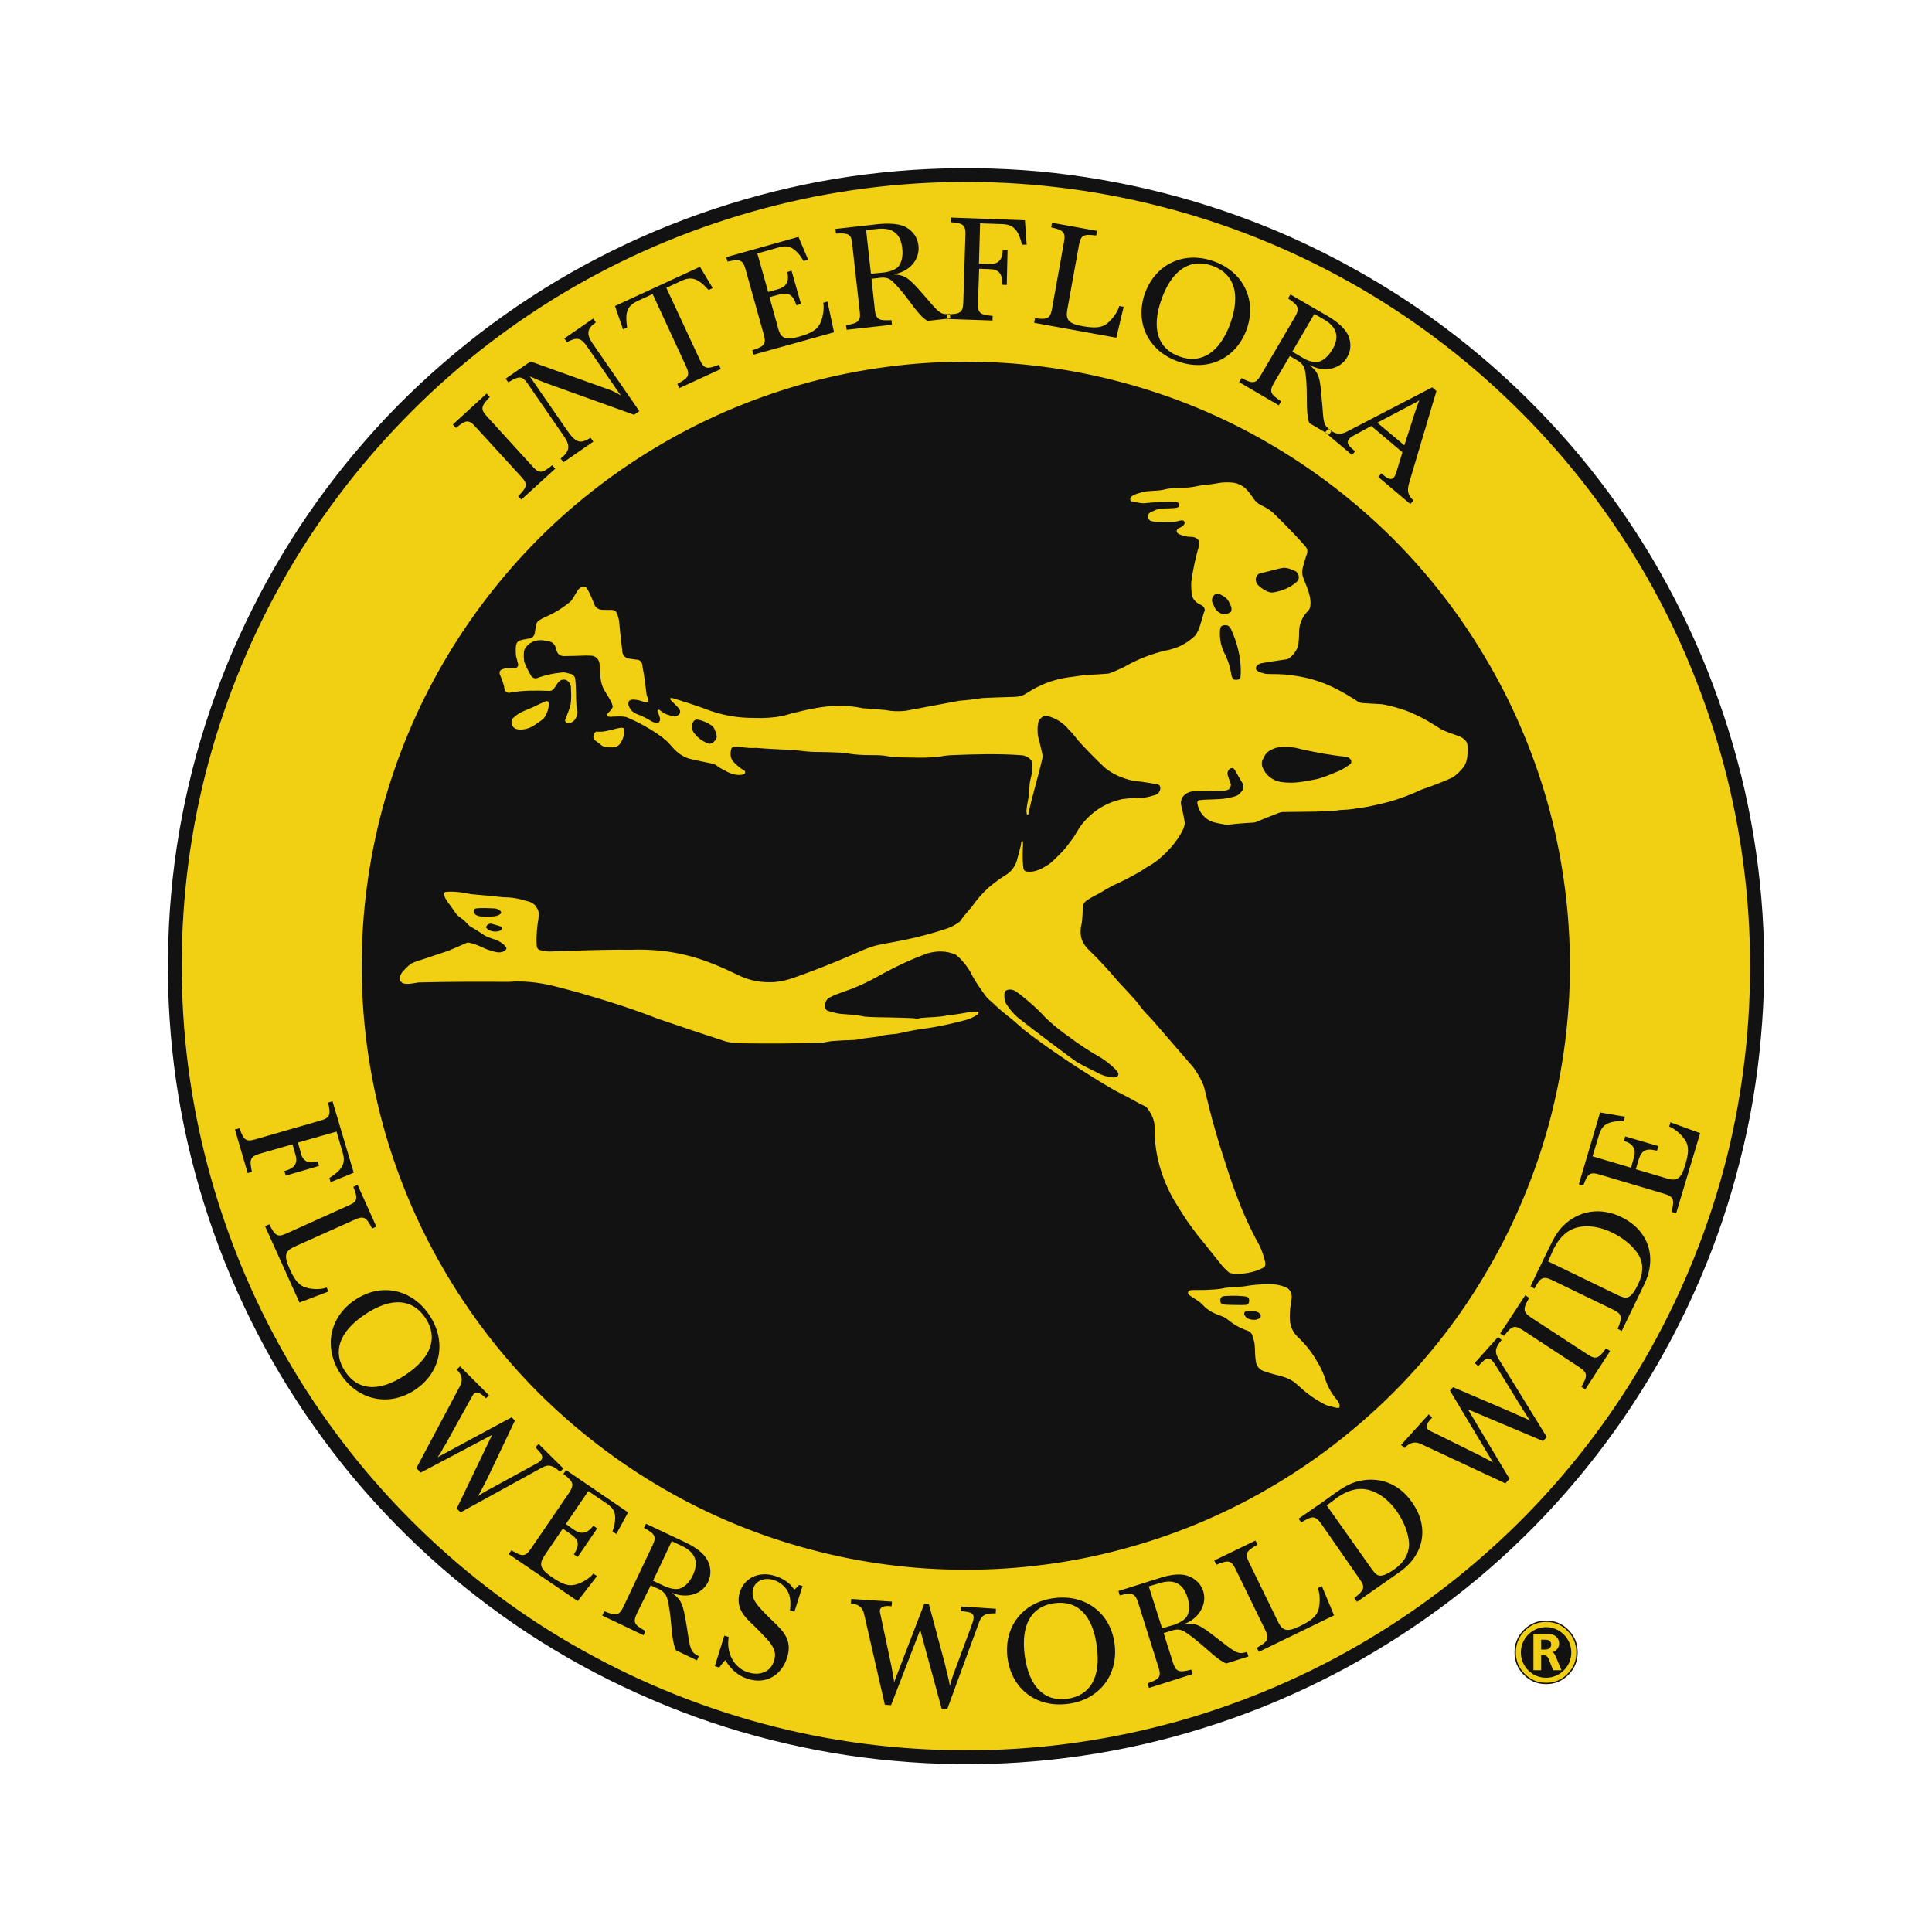 <?xml version="1.0" encoding="utf-8"?>
<!-- Generator: Adobe Illustrator 23.0.1, SVG Export Plug-In . SVG Version: 6.00 Build 0)  -->
<svg version="1.1" id="Layer_1" xmlns="http://www.w3.org/2000/svg" xmlns:xlink="http://www.w3.org/1999/xlink" x="0px" y="0px"
	 viewBox="0 0 1000 1000" style="enable-background:new 0 0 1000 1000;" xml:space="preserve">
<style type="text/css">
	.st0{fill-rule:evenodd;clip-rule:evenodd;fill:#121213;}
	.st1{fill-rule:evenodd;clip-rule:evenodd;fill:#F1CF13;}
</style>
<g>
	<g>
		<path class="st0" d="M800.3,838.8c4.5,0,8.4,1.6,11.5,4.8c3.2,3.2,4.8,7.1,4.8,11.7c0,4.5-1.6,8.4-4.8,11.6
			c-3.2,3.2-7,4.8-11.5,4.8c-4.6,0-8.4-1.6-11.6-4.8c-3.2-3.2-4.8-7.1-4.8-11.6c0-4.6,1.6-8.4,4.8-11.7
			C791.9,840.4,795.7,838.8,800.3,838.8L800.3,838.8z"/>
		<path class="st0" d="M900.5,601.2c-5.3,21-12.2,41.5-20.8,61.4c-8.6,20-18.7,39.2-30.2,57.5c-11.5,18.3-24.5,35.7-38.7,52
			c-14.2,16.3-29.7,31.4-46.3,45.3c-16.6,13.8-34.3,26.3-52.9,37.4c-18.5,11.1-38.1,20.7-58.2,28.8c-20.1,8-40.8,14.5-61.9,19.3
			c-42.1,9.6-85.8,12.5-128.9,8.5c-21.6-1.9-42.9-5.6-63.9-10.9c-21-5.3-41.5-12.2-61.4-20.8c-19.9-8.5-39.2-18.6-57.5-30.1
			c-18.3-11.5-35.7-24.6-51.9-38.7c-16.3-14.3-31.4-29.8-45.3-46.4c-13.8-16.6-26.3-34.3-37.4-52.8c-11.1-18.6-20.7-38.2-28.8-58.3
			c-8-20.1-14.5-40.8-19.3-61.9c-9.6-42.1-12.4-85.8-8.5-128.9c1.9-21.6,5.6-42.9,10.9-63.9c5.3-21,12.3-41.5,20.8-61.4
			c8.6-19.9,18.7-39.2,30.2-57.5c11.5-18.3,24.5-35.7,38.7-51.9c14.2-16.3,29.8-31.4,46.4-45.2c16.6-13.9,34.3-26.4,52.9-37.5
			c18.5-11,38.1-20.7,58.2-28.7c20.1-8,40.9-14.5,62-19.3c42.1-9.6,85.8-12.3,128.9-8.5c21.5,2,42.9,5.7,63.9,11
			c21,5.3,41.6,12.3,61.5,20.8c19.9,8.6,39.1,18.7,57.4,30.2c18.3,11.5,35.7,24.5,51.9,38.7c16.3,14.3,31.4,29.8,45.3,46.4
			c13.8,16.6,26.3,34.3,37.4,52.9c11,18.6,20.7,38.1,28.7,58.2c8,20.1,14.5,40.9,19.3,61.9c9.5,42.1,12.4,85.7,8.4,128.7
			C909.5,558.9,905.9,580.3,900.5,601.2L900.5,601.2z"/>
		<path class="st1" d="M636.7,675.4c-1.4-0.1-3,0-4.1-0.4c-0.9-0.4-1-1.4-1-1.9c-0.1-0.9,0.6-2,1.3-2.1c1.4-0.3,2.8-0.2,4.2-0.3
			c1,0,1.8,0,3,0c0.4,0,1,0,1.6,0.1c0.6,0,1.1,0.1,1.6,0.1c1,0.2,2.1,0,3,0.9c0.4,1,0.4,2-0.1,2.9c-0.3,0.5-0.9,0.6-1.2,0.7
			C642.2,675.6,639.5,675.4,636.7,675.4L636.7,675.4z M651.9,682.4c-1.1,0.6-2.4,0.9-3.5,0.7c-1.3-0.1-2.6-0.4-3.7-1.6
			c-0.3-0.4-0.5-0.7-0.7-1.1c-0.1-0.6,0.1-1.5,0.9-1.7c0.8-0.1,1.6-0.1,2.5-0.1c1.4,0.1,2.6,0,3.9,0.7
			C653,680.4,652.8,681.6,651.9,682.4L651.9,682.4z M268.5,377.6c3.2,0.2,6.3-0.8,9.2-3c1.4-1.1,3.2-1.9,4.2-3.4
			c1.4-2.2,2.1-4.6,2.2-6.8c0-0.3-0.1-0.6-0.1-0.8c-0.2-0.7-1-0.8-1.4-0.7c-2.2,0.9-4.5,2.1-6.7,3.1c-3.4,1.6-6.6,2.3-9.7,5.1l0,0
			l-0.8,0.7c-1,1.9-0.8,3.7,0.9,5.1C267,377.4,267.8,377.4,268.5,377.6L268.5,377.6z M307.8,383c0.1,0.1,0.4,0.4,0.6,0.5
			c1.1,0.9,2.1,1.6,3.1,2.4c0.9,0.6,2.1,0.9,2.9,0.9c2.1,0,4.2,0.4,6.1-1.3c2.1-2.6,2.6-5.2,2.6-7.6c0-0.4-0.2-1-0.6-1.1
			c-0.5-0.1-0.9-0.2-1.4-0.1c-0.5,0.1-0.6,0.1-1.6,0.3c-0.6,0.1-1.4,0.4-2.3,0.6c-1.8,0.4-3.6,0.9-5.4,1.1c-1,0.1-2.1,0-3.1,0
			c-0.1-0.1-0.6,0.2-0.9,0.6c-0.9,1.2-0.8,2.4-0.4,3.4C307.6,382.8,307.5,382.7,307.8,383L307.8,383z M692.3,725
			c-1-1.3-2.1-2.6-3.1-4.2c-1.6-2.6-2.9-5.4-3.6-8.2c-1.1-2.7-2.2-5.2-3.7-7.6c-1.4-2.4-2.9-4.8-4.7-7c-1.7-2.2-3.7-4.3-5.7-6.2
			c-0.9-0.9-1.6-1.8-2.2-2.9c-0.6-1-1-2.1-1.3-3.4c-0.3-1.1-0.4-2.4-0.4-3.6c0-2.1,0.1-4.2,0.4-6.3c0.2-2.1,1.1-4.4,0.2-6.4
			c-0.2-0.7-0.7-1.6-1.7-2.4c-2-1.1-3.9-1.5-5.8-1.9c-5.5-0.4-11.1-0.1-16.6,0.9c-3.3,0.4-6.6,0.4-9.9,0.8
			c-3.7,0.9-7.4,0.9-11.1,1.1c-1.4,0-2.9,0-3.7,0c-0.9,0-1.1,0-1.4,0c-0.9,0.1-1.7-0.1-2.6,0.4c-0.9,1-0.5,1.7,0.4,2.4
			c1,0.8,1.6,1.1,2.7,1.8c0.8,0.5,1.6,1,2.1,1.4c1,0.6,1.9,1.8,2.9,2.7c1.7,1.6,3.4,2.6,5.2,3.4c2.2,1.1,4.5,1.4,6.5,3
			c3.6,3,7.1,4.8,10.6,6c0.4,0.1,0.7,0.4,1.1,0.6c1,0.6,1.4,1.8,1.6,2.9c0.4,1.2,0.8,2.3,0.9,3.6c0.3,2.9,0.1,5.7,0.6,8.6
			c0.1,1.4,0.8,2.8,1.9,3.9c0.6,0.5,1.2,0.9,1.9,1.2c2.1,0.7,4.2,1.4,6.2,1.9c3.4,0.8,6.7,1.6,9.9,3.9c1,0.8,1.9,1.6,2.8,2.4
			c4.2,3.9,8.5,6.8,12.7,9c1.7,0.9,3.4,1.1,5.2,1.6c0.9,0.2,1.9,0.6,2.6,0.2c0.3-0.6,0.2-1.3,0-1.9
			C693.1,726.3,692.6,725.5,692.3,725L692.3,725z M755.3,381.1c-3.1-1.1-6.2-2.1-9.3-3.6c-4.4-2.8-8.8-5.6-13.6-7.7
			c-2.7-1.3-5.5-2.4-8.4-3.2c-2.9-0.9-5.8-1.6-8.7-2.1l0,0l-10.2-0.6c-0.8-0.1-1.4-0.3-2.3-0.8c-7.5-4.9-14.8-8.9-22.7-11.2
			c-3.6-1.1-7.2-1.8-10.9-2.3c-3.6-0.6-7.4-0.7-11.1-0.7l0,0l-2.9-0.1c-1.6-0.4-3.2-0.7-4.7-1.8c-0.9-1-0.4-1.9,0.3-2.6
			c0.6-0.6,1.1-0.7,1.6-1c4.4-0.9,8.8-1.4,13.2-2.1c0.8-0.1,1.1-0.2,1.9-0.8c2.9-2.3,3.9-4.7,4.5-6.6c0.1-0.4,0.1-0.4,0.1-1.2
			c0.1-0.5,0.1-1.3,0.2-2.1c0-0.8,0.1-1.6,0.1-2.4c-0.1-3,0.5-6.1,2.2-8.9c0.6-1,1.3-1.9,2.1-2.8c0.9-0.7,1.2-1.5,1.4-2.2
			c1-5.2-1.6-10-3.5-15.2c-1.4-3.3,0.1-6.3,0.9-9.5c0.5-1.9,1.8-3.9,0.9-5.7c-0.2-0.4-0.4-0.7-1.4-1.9c-1.1-1.2-2.9-3.2-4.8-5.2
			c-3.7-3.9-7.4-7.7-11.5-11.6c-2.1-1.9-4.4-2.9-6.5-4c-1.2-0.6-2.5-1.9-3.2-2.9c-1.6-2.2-3.2-4.9-5.8-6.6c-0.9-0.6-2-1.1-3.1-1.5
			c-2.7-0.7-5.4-0.6-7.9-0.4c-3.4,0.6-6.9,1.1-10.3,1.4c-1.9,0.3-3.8,0.8-5.7,1c-4.4,0.6-8.9,0-13.3,1.1c-2.8,0.8-5.5,0.6-8.2,0.9
			c-2.4,0.1-5.2,1-6.9,1.6c-0.6,0.3-1.4,0.6-1.9,1c-0.7,0.5-0.9,1.1-0.9,1.6c0,0.4,0.1,0.9,0.8,1.1c2,0.4,4,0.9,6.1,1
			c5.6-0.6,11.2-0.9,16.8-0.6c0.5,0.1,1,0.1,1.4,0.6c0.6,0.9,0.2,1.9-0.7,2.2c-2.9,0.6-5.8,0.3-8.7,0.6c-1.8,0.1-3.4,1.1-5.3,1.9
			c-0.3,0.1-0.5,0.4-0.7,0.6c-0.9,1.4-0.7,2.7,0.7,3.7c2.5,0.9,5.1,0.6,7.6,0.6c1.6,0,3.6-0.1,4.6-0.1c0.4,0,0.6,0,0.7,0
			c1.4-0.1,2.7-0.9,4-0.6c1.1,0.4,1,1.6,0.5,2.2c-1,1.2-2,1.4-2.9,1.9c-1.1,0.8-1.1,1.9-0.2,2.6c1.4,0.9,2.7,1.1,4.2,1.5
			c2.1,0.6,4.6-0.4,6.4,2c0.4,0.7,0.6,1.5,0.5,2.1c-1.9,6.5-3.4,13.2-4.2,19.7c-0.1,1.9,0,3.9,0.2,5.8c0.2,1.7,0.9,3.3,2.7,4.7
			c1.3,1,2.6,1.1,3.6,2.4c0.4,0.6,0.6,1.4,0.4,1.9c-0.6,1.3-0.8,2.5-1.2,3.7c-0.9,2.9-1.5,5.9-3.5,8.9c-1.6,1.6-3.4,3-5.4,4.2
			c-1.5,0.9-3.1,1.7-4.8,2.3c-1.7,0.6-3.4,1.1-5.2,1.4c-7.3,1.7-14.6,4.5-21.7,8.6c-2.6,1.2-5.1,2.4-7.7,3.3
			c-4.2,0.4-8.3,0.6-12.5,0.8l0,0l-6.3,0.9c-5.4,0.6-11,1.9-16.1,4.3c-2.6,1.1-5,2.5-7.4,4c-2.3,1.6-4.6,2.1-6.7,2.1
			c-5.5,0.1-11,0.4-16.4,0.6c-3.9,0.6-8,1.1-12,1.4c-9.2,1.7-18.5,3.5-27.8,5.2c-3.6,0.4-7.1,0.3-10.6-0.4
			c-3.9-0.4-7.7-0.6-11.5-0.9c-6.4-1.4-12.7-1.5-19-0.9c-7.5,0.9-15.1,2.7-22.7,4.9c-4.8,0.9-9.6,1.2-14.3,1
			c-8.7,0.1-17.4-1.4-25.7-4.7c-5.2-1.9-10.5-3.6-15.7-5.2c-0.7-0.2-1.4-0.5-2.1-0.4c-0.7,0.3-0.3,0.8,0,1.1l0,0l3.4,3.4
			c0.4,0.4,0.8,0.9,0.9,1.1c0.9,1.3,0.7,2.5-0.7,3.4c-0.7,0.5-1.5,0.6-2.2,0.5c-2-0.6-4.1-0.9-6-2.4c-0.6-0.3-1.1-1.1-1.7-1.1
			c-1.1,0.6-0.4,1.2-0.2,1.7c0.5,1.6,1.7,3.4,0.3,4.9c-1,0.4-1.9,0.1-2.9-0.1c-2.5-1.4-5.2-3.1-7.7-3.9c-1.4-0.5-2.7-1.1-3.9-2.6
			c-1-1.4-1.6-2.8-1.1-4c0.2-0.8,0.9-0.9,1.3-1.1c0.4-0.1,0.6-0.1,1.4-0.1c0.4,0.1,1.1,0.1,1.7,0.2c1.4,0.2,2.9,0.8,4.4,1.3
			c0.5,0.1,1.2-0.2,1.3-0.4c0.2-0.7-0.1-1.4-0.2-1.9c-0.2-0.6-0.5-1.1-0.6-1.6c-0.6-4.9-1.2-9.7-2.1-14.5c-0.1-0.8-0.1-1.6-0.6-2.4
			c-0.6-0.8-1.1-1.1-1.7-1.3c-1.8-0.1-3.6-0.5-5.4-0.7c-0.9-0.3-1.7-0.9-2.3-1.9c-0.6-1-0.5-2.1-0.6-3c-0.6-4.9-1.2-9.9-1.6-14.8
			c-0.4-1.6-0.7-3.2-1.7-4.7c-1.5-1.1-2.9-0.6-4.3-0.7c-2.1-0.2-4.4,0.5-6.2-1.8l0,0l-0.6-1c-0.9-2.6-2.1-5.4-3.6-8
			c-0.2-0.3-0.4-0.6-0.7-0.9c-1.5-0.6-2.9-0.2-4.1,1.3l0,0l-2.9,4.7c-0.3,0.5-0.6,1-1.1,1.4c-4.4,3.7-9,6.3-13.5,8.2
			c-0.6,0.3-1.3,0.6-1.9,1.1c-1,0.3-2,1.4-2.1,2.1c-0.3,1.4-0.5,2.6-0.8,4c-0.1,1.1-0.2,2.1-1.4,3.1c-0.8,0.6-1.6,0.6-2.3,0.7
			c-1.6,0.4-3.3,0.4-4.8,1.2c-1,0.8-1.1,1.6-1.3,2.2c-0.3,1.9-0.1,3.2-0.1,4.8c0.1,0.3,0.1,0.4,0.1,0.7c0.2,1,0.4,1.4,0.6,2.4
			c0.2,0.7,0.4,1.7,0.5,1.9c0.1,0.6-0.1,1.1-0.6,1.6c-0.9,0.6-1.8,0.4-2.7,0.5c-2,0.1-4.1-0.3-5.9,1.1c-0.6,0.6-0.4,1.6-0.3,2.1
			c0.9,2,1.7,4.2,2.2,6.2c0.2,1,0.1,2.1,1.3,2.9c0.6,0.4,1,0.5,1.9,0.3c6.8-1.3,13.6-1.1,20.5-0.9c0.4,0,0.9-0.1,1.4-0.5
			c0.9-0.7,1.2-1.4,1.6-2c0.5-0.8,1.3-1.9,1.6-2.2c1.7-1.6,3.3-1.4,4.7-0.4c1.2,1.1,1.4,2,1.6,3c0.1,2.9,0.3,5.9-0.1,8.8
			c-0.6,2.9-1.9,5.6-2.9,8.4c-0.1,0.6,0.4,1.4,0.8,1.4c1.4,0.4,2.8-0.1,3.9-1.2c1.1-1.2,1.4-2.6,1.6-3.4c0.3-1.3-0.3-2.4-0.4-3.7
			c-0.4-4.9-0.1-9.7-0.7-14.6c-0.1-0.4-0.2-0.7-0.4-1c-0.7-1.1-1.5-1.3-2.1-1.4c-1.2-0.3-2.4-0.8-3.7-0.8c-4.7,0.4-9.3,1.4-13.9,3.1
			c-0.9,0.1-1.9-0.2-2.6-1.1c-1.4-2.4-2.7-4.9-3.6-7.3c-0.1-0.4-0.1-0.5-0.2-1.3c0-0.3,0-0.7-0.1-1.2c0-0.9,0-1.9,0.1-2.9
			c0.1-1.4,1.4-3.1,2.9-4.2c0.9-0.5,1.7-1,2.6-1.3c1.9-0.6,4-0.6,5.8-0.1c1.4,0.3,3,0.2,4.3,1.8c1.4,1.9,0.8,3.7,2.5,5.2
			c0.7,0.6,1.5,0.8,2.1,0.9c4-0.1,8-0.1,12-0.3l0,0l3,0.1c0.9,0.1,1.9,0.6,2.6,1.3c0.9,0.9,1.1,1.8,1.3,2.6c0.1,1.7,0.3,3.5,0.4,5.3
			c0,2.7,0.5,5.4,1.7,7.9c1.4,2.8,4,5.9,4.7,8.9c0.2,1.1-1.1,2.3-2.1,3.4c-0.4,0.4-1,1-0.9,1.5c0,0.6,0.6,0.5,0.9,0.6
			c0.4,0.1,0.6,0.1,1.4,0.1c0.4-0.1,1-0.1,1.6-0.1c2-0.1,4-0.2,6,0.2c6.4,2.6,12.7,6.1,18.9,10.6c0.6,0.6,1.2,1.1,1.9,1.6
			c2.2,2,3.7,4.3,5.7,5.9c0.9,0.7,1.7,1.4,2.7,1.9c0.9,0.6,1.9,1,2.9,1.4c4.2,1.1,8.2,1.8,12.3,2.7c0.6,0.1,1.1,0.3,1.6,0.5
			c0.3,0.1,0.1,0,1,0.6c0.4,0.4,1.2,0.9,2.1,1.4c0.9,0.5,1.7,1,2.6,1.4c3.1,1.7,6.2,2.5,9.2,1.7c0.9-0.4,0.9-1.1,0.7-1.6
			c-0.1-0.2-0.6-0.5-0.7-0.6c-2.1-1.1-4.3-3.2-5.8-4.9c-0.9-1.5-1-2.8-0.9-4.3c0.1-0.9,0.1-1.9,0.9-2.6c1.6-0.6,3.3-0.2,4.9-0.1
			c2.4,0.4,4.9,0.6,7.3,0.4c6.4,0.5,13,0.9,19.4,1c3.7,0.6,7.4,1,11,1.1c4.9,0,9.8,0.2,14.7,0.4c0.3,0,0.6,0,0.8,0.1
			c3.4,0.7,6.8,1,10.2,1.1c2.7,0.1,5.2,0,7.5,0.1c2.1,0.1,4.2,0.4,6.3,0.8c3.4,0.3,6.7,0.4,10.2,0.4c5.2,0.1,10.5,0.2,15.8-0.6
			c1.5-0.4,3-0.4,4.6-0.6c12.2-0.5,24.6-0.9,36.8,0c1,0.1,1.9,0.2,2.9,0.8c0.9,0.4,2.1,1.4,2.4,2.1c0.5,1.6,0.4,3,0.4,4.5
			c-0.1,2.7-1.2,5.3-1.4,8c-0.1,2.9-0.4,5.7-0.9,8.5c-0.4,1.6-0.6,3.5-0.7,4.7c0,0.6,0,0.6,0.1,1.3c-0.1,0.4,0.3,1.1,0.6,0.9
			c0.6-0.5,0.4-0.9,0.5-1.4c2-9.2,4.9-18.4,7-27.6c0.4-2-0.4-3.9-0.8-5.9c-0.4-2.4-1.4-4.7-1.6-7.1c-0.1-1.5-0.1-3.4,0.1-4.4
			c0.1-0.5,0.1-0.7,0.1-0.9c0.1-0.7,0.4-1.4,0.9-2.1c1.3-1.4,2.2-1.9,3.1-1.9c2.9,0.6,5.8,1.9,8.4,3.8c1.1,0.9,2.3,1.9,3.2,3.1
			c1.9,1.9,3.5,3.8,4.9,5.7c4.4,4.9,9.1,9.7,14.2,14.5c1.8,1.4,3.6,2.6,5.7,3.6c2,1,4.2,1.8,6.3,2.4c2.1,0.6,4.4,0.9,6.7,1.1
			c2.7,0.4,5.4,0.8,8.2,1.3c0.5,0.2,0.9,0.2,1.3,0.7c0.6,0.9,0.4,1.9,0.1,2.8c-0.4,0.9-1.5,1.9-2.4,2.1c-1.9,0.6-3.9,1.1-5.9,1.4
			c-1.4,0.3-2.7-0.1-4.2-0.1c-2.4,0.4-4.9,0.5-7.4,0.9c-3.2,0.8-6.4,1.9-9.3,3.5c-2.9,1.6-5.7,3.7-8,6c-2.4,2.3-4.4,5-6,7.9
			c-1.2,2.1-2.6,4-4.1,5.9c-1.4,1.9-3,3.7-4.7,5.4c-1.7,1.7-3.4,3.4-5.3,4.9c-3.4,2.2-6.8,4-10.1,3.9c-0.9-0.1-1.9,0.1-2.6-0.6
			c-0.4-0.4-0.5-0.6-0.6-1.4c-0.1-0.5-0.1-1.2-0.2-1.9c-0.3-2.7-0.1-5.4-0.1-8.1c0.1-1.1,0.1-2.1,0.1-2.5c0-0.4,0-0.7-0.1-1.1
			c-0.1-0.4-0.4-0.3-0.6-0.2c-0.3,0.7-0.3,1.4-0.4,2.1c-0.6,2.6-1.4,5.3-2.1,8c-0.5,1.8-1.5,3.5-2.9,5.1c-0.6,0.7-1.4,1.4-2.2,1.9
			c-3.2,1.9-6.4,4.3-9.6,7c-3.5,3.2-6.2,6.4-8.4,9.6c-1.4,1.7-3,3.5-4.4,5.2c-0.7,0.9-1.5,2.1-2.1,2.8c-2.1,1.6-4.2,2.6-6.2,3.4
			c-7.2,2.4-14.5,4.4-21.8,5.9c-3.7,0.8-7.4,1.4-10,1.9c-2.6,0.5-4.1,0.8-5.7,1.2c-3,0.9-6,2-8.9,3.4c-11.2,4.9-22.4,9.4-33.6,13.3
			c-3.1,1.1-6.3,1.8-9.5,2.1c-6.5,0.5-13.2-0.7-19.1-3.7c-8.7-4.2-17.3-7.9-26.3-10.1c-4.7-1.2-9.5-2-14.3-2.5
			c-4.8-0.4-9.7-0.6-14.5-0.4c-9.2-0.1-18.3,0.1-27.5,0.4c-4.7,0.1-9.2,0.4-11.7,0.4c-2.5,0.1-3,0.1-3.4,0.1c-0.9,0-1.7-0.1-2.6-0.4
			c-1.1-0.3-2.5,0.1-3.4-1.3c-0.4-0.5-0.4-1.1-0.4-1.5c-0.3-4.7,0.1-9.2,0.9-13.8c0.1-1,0.1-2.2,0.1-2.9c-0.1-0.9-0.1-1.4-0.9-2.6
			c-0.3-0.5-0.6-1-0.9-1.4c-1.5-1.5-3.1-2-4.7-2.3c-3.9-1.3-7.9-1.9-11.9-1.9c-5.5-0.6-11.1-1.1-16.6-1.6c-4.2-0.9-8.4-1.5-12.6-1.2
			l0,0l-0.7,0.1c-0.6,0.2-0.9,0.9-0.8,1.3c0.9,2.9,3.3,5.4,5.3,8.4c0.4,0.6,0.9,1.3,1.1,1.6c1.1,1.4,3.2,2.6,4.1,3.4
			c1,0.9,1.9,2.1,2.9,2.9c2.4,1.5,4.7,2.8,7.1,4.5c3.7,2.4,7.3,2.1,10.6,5.2c0.8,0.7,1.5,1.6,1.3,2.1c-0.3,0.6-0.9,1.1-1.3,1.3
			c-2.7,1.3-5.2,0-7.9-0.7c-2.6-0.9-5.2-2.4-7.9-3.2c-1.1-0.3-2.3-0.8-3.4-0.5c-3.1,1.4-6.4,2.8-9.5,4.1l0,0l-12.5,4.2
			c-2.2,0.7-4.4,1.3-6.7,2.4c-1.9,1.4-3.9,3.4-5.2,5.2c-0.5,0.9-0.8,1.8-0.9,2.7c-0.1,0.9,1.1,2.1,2,2.4c2.6,0.6,5.2-0.1,7.9-0.5
			c15.5-0.4,31.1-0.4,46.6-0.3c4.7-0.4,9.5-0.2,14.1,0.4c2.3,0.3,4.7,0.7,9,1.7c4.3,1.1,10.7,2.7,17,4.6
			c12.5,3.6,25.1,7.7,37.4,12.5c11.7,4,23.3,7.9,35,11.7c2.5,0.6,5.1,0.9,7.5,0.9c14.3,0.2,28.6,0.2,42.9-0.4
			c0.8-0.1,1.6-0.3,2.4-0.4c1.5-0.4,3-0.4,4.6-0.5c2.1-0.2,4.7-0.3,6.4-0.3c0.9-0.1,1.5-0.1,2.1-0.1c0.6,0,1.2-0.1,1.8-0.2
			c3.7-0.8,7.4-1,11.1-1.6c3.1-0.9,6.2-1.1,9.4-1.4c4.3-0.9,8.7-1.9,13.1-2.5c7.8-1,15.5-2.7,23.3-4.8c1.7-0.6,3.4-1.3,5-2.3
			c0.9-0.4,1.6-1.5,0.8-1.8c-0.6-0.1-0.9-0.2-1.9-0.1c-0.4,0-0.9,0-1.4,0.1c-4,0.6-8.2,1.5-12.2,1.8c-4.7,1.1-9.5,0.9-14.2,1.4
			c-1.2,0.4-2.4,0.4-3.7,0.1c-4.4-0.2-8.9-0.3-13.2-0.4c-3.9,0-7.9-0.1-12-0.4l0,0l-4.9-0.9c-1.9-0.1-3.9-0.2-5.8-0.4
			c-2.8-0.1-5.7-0.8-8.4-1.7c-0.4-0.2-0.7-0.3-1-0.7c-0.6-1.1-0.5-2-0.4-3c0.2-1.1,0.8-2.4,2.3-3.2c2.6-1.4,5.2-2.2,7.8-3.2
			c7-2.3,13.7-5.7,20.6-9.6c7.2-3.9,14.5-7.2,21.8-9.9c5.2-1.6,10.2-1.6,15.2,0.6c1.2,1,2.4,2.1,3.4,3.3c1,1.1,2,2.4,2.9,3.7
			c0.9,1.3,1.6,2.6,2.3,4.1c1.9,3.4,4.2,6.7,6.6,10c0.8,1.1,1.9,2.2,3,3c3.5,3.4,7,6.4,10.6,9.1l0,0l6.4,5.6
			c5,3.9,10.1,7.6,15.3,11.2c5.2,3.6,10.4,7.1,15.8,10.5c5.3,3.4,10.7,6.7,16.1,9.8c4.2,2.1,8.5,4.4,12.8,6.8c1.2,0.7,2.5,0.9,3.6,2
			c2.7,3.4,4,6.8,4,10c-0.1,8,1.1,16.1,3.7,23.8c1.2,3.6,2.7,7.1,4.3,10.3c1.6,3.2,3.4,6.1,5.2,8.9c1.8,2.9,3.6,5.7,5.7,8.5
			c1.9,2.7,4,5.4,6.2,8l0,0l10.1,12.6c0.9,1.1,2.1,2,3,3c0.7,0.5,1.5,0.7,2.2,0.8c5.4,0.4,10.9-0.4,16-3.1c1.2-0.8,0.9-1.7,0.9-2.6
			c-0.9-4.2-2.5-8.3-4.9-12.3c-3.5-6.7-6.6-13.5-9.2-20.4c-1.3-3.4-2.6-6.9-3.9-10.7c-1.2-3.8-2.6-7.7-3.8-11.7
			c-1.3-3.9-2.5-7.9-3.7-12c-2.4-8-4.3-16.2-6.3-24.2c-1.3-3.3-3-6.5-5.4-9.7l0,0L596,527.4c-3-2.9-5.5-5.9-7.7-9
			c-3-3.4-6.2-6.8-9.4-10.2c-4.6-5.5-9.6-11-15.3-16.5c-0.6-0.6-1.2-1.2-1.7-1.9c-1.1-1.4-1.9-3-2.3-4.6c-0.4-2.1-0.4-4.3,0.1-6.4
			c0.5-1.8,0.4-3.6,0.6-5.3c0.2-1.9-0.1-3.7,0.5-5.5c0.4-0.7,0.6-1.1,1.7-1.9c0.5-0.4,1.2-0.8,2-1.3c1.5-0.9,3-1.7,4.5-2.4
			c2.2-1.4,4.4-2.6,6.7-3.9c5-2.2,10-4.8,15-7.7c1.2-0.9,2.4-1.7,3.7-2.4c1.7-0.9,3.4-2.1,5.1-3.4c2.9-2.4,6.1-5.6,8.5-8.7
			c0.9-1.1,1.7-2.4,2.5-3.6c1.3-2.2,2.8-4.7,2.7-6.9c-0.2-2.1-0.8-4.2-1.2-6.4c-0.3-1.6-1.1-3.2-0.6-5c0.1-0.8,0.4-1.4,0.9-2.1
			c1.4-1.8,3.6-2.6,5.2-2.7c5.5-0.1,11-0.1,16.4-0.4c1-0.2,2-0.2,2.7-1.4c0.4-0.6,0.5-1.3,0.5-1.9c-0.4-1.4-1.1-2.7-1.4-4
			c-0.6-1.4-0.5-2.9,0.9-4c0.9-0.5,1.6-0.6,2.4,0.4c1.4,2.3,2.5,4.5,3.9,6.7c1,1.6,0.8,3.1,0,4.4c-1,1.1-1.4,1.6-2.1,2.1
			c-2,1.1-3.6,1.1-5.4,1.6c-5.1,1-9.7,0.4-14.8,1.1c-0.9,0.3-0.8,1-0.9,1.4c0.3,2,1.1,4.1,2.4,5.7c0.9,1.2,2,2.2,3.2,3
			c1.3,0.8,2.7,1.3,4.2,1.6c2.1,0.4,4.2,1,6.3,1c4.2-0.6,8.6-0.9,12.8-1.1c0.9-0.1,1.4-0.2,2.9-0.9c0.8-0.3,2-0.8,3.2-1.3
			c2.4-0.9,4.7-1.9,7.1-2.8c0.7-0.3,1.4-0.4,2-0.5c5.8-0.1,11.5-0.1,17.3-0.2c2.8-0.1,5.7-0.2,7.2-0.3c1.6,0,1.9-0.1,2.1-0.1
			c1.6-0.1,3.2-0.6,4.7-0.5c3.6-0.1,7.2-0.8,10.8-1.3c1.3-0.2,2.6-0.4,4.7-0.9s5.1-1.1,8.1-1.9c5.7-1.6,11.5-3.8,17.1-6.4
			c5.4-1.9,10.9-3.9,16.3-6.4c1.9-1.4,4-3.4,5.4-5.2c1.9-2.8,2.1-5.5,2.1-8.2c-0.1-2,0.5-4.2-1.4-5.9
			C757.5,382.2,756.3,381.5,755.3,381.1L755.3,381.1z M370.8,382.2c-0.1,0.7-1.1,1.5-1.7,2.1c-0.5,0.5-1.6,0.8-2.3,0.6
			c-2-0.7-4-1.8-5.8-3.5c-0.6-0.7-1.3-1.4-1.9-2.2c-1.4-2.1-1.2-4.2-0.1-5.9c0.9-1,1.6-0.9,2.3-0.8c2.5,0.5,4.9,1.5,7.3,3.2
			c0.4,0.4,0.9,1,1.1,1.4C370.3,378.8,371.4,380.7,370.8,382.2L370.8,382.2z M246.6,473.7c-0.6-0.2-1.2-1.1-1.4-1.6
			c-0.2-0.6,0.2-1.6,1.1-1.9c3.3-0.4,6.5-0.1,9.8,0c0.6,0.1,1.4,0.3,2,0.6c0.6,0.4,1.5,1.1,1.3,1.7c-0.4,0.9-1.9,1.5-2.6,1.6
			c-1.9,0.4-3.7,0.4-5.6,0.4C249.7,474.4,248.1,474.5,246.6,473.7L246.6,473.7z M258.9,481.7l-0.9,0.3c-1.9,0.4-3.8,0.1-5.5-0.9l0,0
			l-0.9-1c-0.1-0.2-0.1-0.4,0.1-0.6c0.6-1.1,1.8-1.6,2.6-1.4c1.6,0.4,3.1,0.9,4.8,1.4C260.1,480.3,259.8,481.1,258.9,481.7
			L258.9,481.7z M569.9,547.5c2.5,1.6,4.9,3.5,7.4,5.9c1,1.2,2.1,2.3,1.3,3.4c-0.7,0.9-1.3,0.7-1.9,0.9c-3.2-0.1-6.4-1.1-9.5-2.9
			c-3.4-1.6-6.7-3.3-10-5.2c-1.1-0.9-2.3-1.6-3.5-2.5c-0.6-0.5-1.1-0.9-2.8-2.1c-1.6-1.2-4.4-3.3-7.2-5.4
			c-5.6-4.2-11.1-8.4-16.6-12.7c-2.9-2.4-4.7-4.9-6.3-7.3c-0.3-0.5-0.4-0.9-0.6-1.4c-0.1-0.5-0.3-1.1-0.3-1.9
			c-0.1-1.1-0.1-2.2,0.2-2.9c0.1-0.3,0.4-0.6,0.9-0.9c1.7-0.6,3.3-0.3,4.8,0.6c1.9,1.4,3.6,2.7,5.4,4.2c1.8,1.5,3.4,3,5.1,4.5
			c1.6,1.6,3.3,3.2,4.8,4.9c3.9,3.7,7.7,6.8,11.6,9.5C558.4,540.5,564.1,544.3,569.9,547.5L569.9,547.5z M628,312.8
			c-1.1-1.6-0.9-3.7,0.8-5.1c0.6-0.4,1.3-0.4,1.9-0.4c0.6,0.3,1.3,0.5,1.9,0.9c1.1,0.6,2.6,1.6,3.2,2.8c1.1,2.1,2.1,3.7,1.4,5.5
			c-0.3,0.5-0.5,0.5-0.9,0.7c-0.8,0.4-1.8,0.7-2.4,0.8c-1.1,0.2-2.5-0.7-3.7-1.6C628.8,315.2,628.5,314,628,312.8L628,312.8z
			 M642.1,350.5c-0.1,0.5-0.7,1.1-1.1,1.2c-0.9,0.2-1.9,0.4-2.8-0.3c-0.9-1.4-0.8-2.1-1-3.1c-0.6-3.3-1.6-6.7-3.3-9.9
			c-1.9-3.7-2.5-7.3-2.5-10.8c0.1-1.2-0.1-2.4,0.8-3.5c1.1-0.6,2-0.6,3-0.4c0.7,0.1,1.6,1.2,1.9,1.8c1.1,2.4,2,4.7,2.8,7.2
			C641.7,338.6,642.6,344.6,642.1,350.5L642.1,350.5z M651.4,297.1c0.3-0.2,0.7-0.2,1.1-0.4c1.9-0.4,3.9-1,6-1.5
			c1.4-0.4,2.7-0.6,3.6-0.9c0.7-0.1,1.5-0.3,2.2-0.4c2.2-0.1,4.3,0.9,6.4,1.8c0.6,0.5,0.9,1,1.2,1.4c0.6,1.6,0.6,3-1.1,4.4
			c-0.9,0.7-1.8,1.4-2.8,2c-2.9,1.7-5.9,2.6-8.7,3.1c-2.3,0.5-5-1.2-7-2.7c-0.6-0.5-1.2-1.1-1.7-1.7
			C649.7,300.4,649.6,298.6,651.4,297.1L651.4,297.1z M699.4,394.5c-0.1,0.3,0,0.5-0.4,0.9c-0.1,0.1-0.3,0.1-0.4,0.3
			c-0.3,0.3-0.6,0.5-1,0.7c-1.2,0.9-2.5,1.6-3.7,2.3c-4,1.6-7.9,3.4-12,4.5c-4.9,0.9-9.9,2.1-14.8,1.9c-2.8-0.1-5.8-0.3-8.4-1.9
			c-1.3-0.7-2.4-1.7-3.4-2.9c-0.9-1.2-1.6-2.5-2.1-3.9c-0.1-0.9-0.1-1.6,0-2.4c0.7-1.3,1.1-2.6,2.1-3.9c1.2-1.4,2.3-1.8,3.5-2.4
			c1.4-0.6,2.4-0.9,4.2-1c0.9-0.1,2.1-0.1,3.4-0.1c2.4,0.1,4.9,0.5,7.2,1.2c7.8,1.7,15.6,3.2,23.3,3.9c0.2,0.1,0.4,0.1,0.6,0.2
			C698.9,392.5,699.6,393.6,699.4,394.5L699.4,394.5z"/>
		<path class="st1" d="M802,580.7c-7.1,26.4-17.7,52-31.4,75.6C757,680,740.3,701.7,721,721c-19.3,19.2-41,35.9-64.7,49.6
			c-23.6,13.7-49.2,24.3-75.6,31.3c-26.3,7.1-53.6,10.6-80.8,10.6c-27.2,0-54.4-3.5-80.8-10.6c-26.4-7-52-17.6-75.6-31.3
			c-23.7-13.7-45.4-30.4-64.7-49.6c-19.3-19.3-35.9-41-49.6-64.7c-13.7-23.6-24.3-49.2-31.4-75.6c-7-26.3-10.6-53.6-10.6-80.8
			s3.6-54.4,10.6-80.8c7.1-26.4,17.7-52,31.4-75.6c13.7-23.7,30.4-45.4,49.6-64.7c19.3-19.3,41-35.9,64.7-49.6
			c23.6-13.7,49.2-24.3,75.6-31.4c26.3-7,53.6-10.6,80.8-10.6c27.2,0,54.4,3.6,80.8,10.7c26.4,7,52,17.6,75.6,31.3
			c23.7,13.7,45.4,30.4,64.7,49.6c19.3,19.3,35.9,41,49.6,64.7c13.7,23.6,24.3,49.2,31.4,75.6c7,26.3,10.6,53.6,10.6,80.8
			S809,554.4,802,580.7L802,580.7z M287.4,242.6l-1.6-1.8c-5.2,4.3-6.7,4.4-10.2,0.6l0,0L252,215.5c-3.4-3.7-3.1-5.2,1.5-10l0,0
			l-1.6-1.8l-17.5,16l1.6,1.8c5.2-4.3,6.7-4.4,10.1-0.6l0,0l23.7,25.9c3.4,3.7,3.2,5.2-1.6,10l0,0l1.6,1.8L287.4,242.6L287.4,242.6z
			 M274.6,187.1l-12.9,8.9l1.4,1.9c5.7-3.5,7.2-3.4,10.1,0.8l0,0l18.7,27.1c3.4,4.9,3,7.9-1.7,11.5l0,0l1.4,2l15.5-10.7l-1.4-2
			c-5.6,3.4-7.6,2.7-12.5-4.3l0,0l-19-27.5c2.4,1.1,6.2,2.7,8.7,3.6l0,0l45.3,16.3l2.7-1.9l-24.3-35.2c-3.2-4.7-2.7-7.7,1.8-10.7
			l0,0l-1.4-2l-14.9,10.3l1.4,2c0.3-0.1,0.5-0.3,0.6-0.4c4.5-2.4,6.7-1.9,9.8,2.6l0,0l14.3,20.8c0.4,0.7,0.9,1.3,1.3,1.9l0,0l1,1.4
			c0.1,0.2,0.4,0.6,0.9,1.2c-2-1.2-4.4-2.4-5.5-2.8l0,0L274.6,187.1L274.6,187.1z M373.1,191l-1-2.2c-6.2,2.5-7.7,2.1-9.8-2.4l0,0
			L344.9,149l7.9-3.7c5-2.3,8.5-1.2,13.4,4.2l0,0l0.6,0.6l2.1-1l-6.6-11l-44,20.3l4.2,12.1l2.1-1c-1.2-7.9,0.1-11.2,5.2-13.6l0,0
			l8-3.7l17.3,37.4c2.1,4.6,1.4,6-4.5,9.1l0,0l1,2.2L373.1,191L373.1,191z M413.3,122.6l-37.4,10.5l0.7,2.3c6.4-1.5,7.9-0.9,9.3,4
			l0,0l9.4,33.7c1.4,4.9,0.4,6.2-5.9,8.2l0,0l0.6,2.3l41.7-11.6l-3.4-15.9l-2.2,0.6c0.6,2.9-0.1,7.6-1.6,10.7
			c-1.6,3.2-4.5,5.1-11,6.9c-6.8,1.9-9.3,0.9-10.7-4.2l0,0l-4.5-16.3l4.8-1.3c4.9-1.4,7.2-0.1,8.9,4.9l0,0l0.2,0.6l2.4-0.6
			l-4.9-17.3l-2.2,0.7c1.1,4.9-0.4,7.7-5.1,9l0,0l-4.8,1.3l-5.6-19.9l11-3.1c3.8-1.1,6.2-0.6,8.7,1.6c1.6,1.4,2.9,3.1,4.2,5.4l0,0
			l2.4-0.6L413.3,122.6L413.3,122.6z M450.8,141.7l-2.5-22.6l5.7-0.6c7.9-0.9,12.2,2.4,13,10c0.5,4.2-0.4,7.7-2.2,9.7
			c-1.3,1.3-4.2,2.4-7,2.8l0,0L450.8,141.7L450.8,141.7z M451.1,144.3l4.4-0.5c2.8-0.4,4.7,0.2,6.5,1.9c1.9,1.7,5.2,5.4,8.7,10.2
			c3.4,4.6,4.4,5.7,6.2,7.7c1.1,1.1,1.9,1.7,3.1,2.5l0,0l11.9-1.3l-0.3-2.4c-0.3,0-0.5,0-0.6,0.1c-3.3,0.4-4.8-0.5-8.8-5.1
			c-1.2-1.4-2.5-2.9-3.9-4.5c-8.2-9.5-9.8-10.5-16.1-10.9c8.4-1.1,14-7.6,13.2-14.8c-0.4-3.9-2.5-7.2-6.1-9.4
			c-3.1-1.9-8.3-2.4-14.7-1.8l0,0l-22.2,2.5l0.3,2.4c6.7-0.4,8,0.4,8.4,5.4l0,0l3.9,34.9c0.6,4.9-0.6,6.1-7.1,7.1l0,0l0.3,2.4
			l23.5-2.6l-0.3-2.4c-6.7,0.4-8-0.4-8.6-5.4l0,0L451.1,144.3L451.1,144.3z M521.5,129.6l-2.5-0.1c-0.1,4.9-2.3,7.3-6.6,7.1l0,0
			l-5.7-0.1l0.6-20.9l11.5,0.4c5.7,0.2,8.2,2.8,10.2,10.6l0,0l2.4,0.1l-0.9-12.7l-38.4-1.4l-0.1,2.4c6.7,0.5,7.8,1.5,7.7,6.5l0,0
			l-1.1,35.1c-0.2,5-1.4,6-8.2,6.1l0,0l-0.1,2.4l23.4,0.8l0.1-2.4c-6.7-0.5-7.8-1.6-7.6-6.7l0,0l0.6-17.7l5.4,0.2
			c4.7,0.1,6.6,2.3,6.5,7.3l0,0v0.8l2.4,0.1L521.5,129.6L521.5,129.6z M581.6,158.8l-2.3-0.4c-0.6,2.8-3.4,6.7-6.2,9
			c-2.8,2.2-6.2,2.6-12.9,1.4c-6.9-1.2-8.7-3.2-7.8-8.4l0,0l6.1-33.7c0.9-4.9,2.3-5.7,8.9-4.8l0,0l0.4-2.4l-23.3-4.2l-0.4,2.4
			c6.5,1.4,7.5,2.6,6.6,7.7l0,0l-6.2,34.5c-0.9,4.9-2.3,5.7-8.8,4.8l0,0l-0.4,2.4l42.5,7.7L581.6,158.8L581.6,158.8z M610.4,184.5
			c-11.3-4.1-14.6-14.7-9.1-29.9c5.4-15,14.8-21.1,26.3-17c11.4,4.2,14.6,14.7,9.2,29.9C631.2,182.6,621.8,188.6,610.4,184.5
			L610.4,184.5z M609.5,187c15.4,5.6,30.1-1.2,35.7-16.3c5.5-15.1-1.5-29.9-16.8-35.4c-15.4-5.6-30.1,1.2-35.7,16.3
			C587.2,166.8,594.2,181.5,609.5,187L609.5,187z M668.9,182l11.4-19.5l4.9,2.8c6.8,3.9,8.3,9.2,4.4,15.7c-2.1,3.5-4.9,5.9-7.6,6.4
			c-1.8,0.3-4.8-0.5-7.2-1.9l0,0L668.9,182L668.9,182z M667.6,184.3l3.8,2.2c2.4,1.4,3.6,3,4.1,5.4c0.5,2.5,0.9,7.5,0.9,13.4
			c0,5.7,0.1,7.2,0.4,9.8c0.2,1.6,0.4,2.6,0.9,3.9l0,0l10.3,6l1.3-2.1c-0.3-0.1-0.5-0.3-0.6-0.4c-2.9-1.6-3.6-3.2-4-9.2
			c-0.1-1.9-0.3-3.9-0.5-5.9c-0.9-12.6-1.6-14.4-6.4-18.5c7.4,4,15.8,2.4,19.5-4c2-3.4,2.2-7.3,0.6-11.1c-1.4-3.4-5.2-7-10.7-10.2
			l0,0l-19.3-11.2l-1.2,2.1c5.5,3.6,6.1,5.1,3.6,9.5l0,0l-17.7,30.2c-2.6,4.4-4.1,4.6-10,1.5l0,0l-1.2,2.1l20.5,12l1.2-2.1
			c-5.7-3.7-6.2-5.1-3.7-9.5l0,0L667.6,184.3L667.6,184.3z M726.9,230.5l-14-11.7l20.1-10.6c0.4-0.1,0.7-0.4,1.7-1.1
			c-0.5,1.1-0.4,0.9-1.4,3.7l0,0l-0.9,2.6L726.9,230.5L726.9,230.5z M743.5,202.4l-2.2-1.9l-43.9,22.8c-3.8,2-6.1,1.6-9.9-1.4l0,0
			l-1.6,1.9l13.9,11.7l1.6-1.9l-0.7-0.6c-3.3-2.7-3.8-4.2-2.3-5.9c0.4-0.5,1-0.9,1.8-1.4l0,0l9.6-5.2l16.1,13.6l-3.2,10.5
			c-0.4,1.2-0.8,2-1.3,2.6c-1.1,1.2-2.7,0.9-5.1-1.1l0,0L715,245l-1.6,1.9l16.6,14l1.6-1.9c-2.8-2.5-3.4-4.9-2.3-8.8l0,0
			L743.5,202.4L743.5,202.4z M165.1,603.5l-0.6-2.4c-4.7,1.4-7.6,0.1-8.7-4l0,0l-1.6-5.7l20-5.7l3.2,11c1.6,5.4-0.1,8.7-6.9,13l0,0
			l0.6,2.2l12-4.9L172.1,570l-2.3,0.7c1.6,6.4,0.9,7.9-3.9,9.3l0,0l-33.7,9.7c-4.8,1.4-6.1,0.5-8.2-5.7l0,0l-2.4,0.6l6.6,22.6
			l2.2-0.6c-1.4-6.5-0.9-7.9,3.9-9.4l0,0l17.1-4.9l1.5,5.2c1.3,4.4-0.1,6.9-4.9,8.4l0,0l-0.8,0.2l0.7,2.4L165.1,603.5L165.1,603.5z
			 M170,668.5l-0.9-2.1c-2.7,1.1-7.4,1.1-10.9,0c-3.4-1.1-5.7-3.7-8.4-9.9c-2.9-6.4-2.3-9,2.6-11.2l0,0l31.2-14c4.6-2.1,6-1.4,9,4.6
			l0,0l2.2-1l-9.7-21.6l-2.2,1c2.5,6.2,2.1,7.7-2.6,9.7l0,0l-31.9,14.4c-4.7,2.1-6,1.4-9-4.7l0,0l-2.2,1l17.8,39.5L170,668.5
			L170,668.5z M178.6,709.8c-6.7-10.1-3-20.6,10.4-29.5c13.4-9,24.5-8.2,31.2,1.9c6.7,10.1,3.1,20.5-10.4,29.5
			C196.4,720.6,185.3,720,178.6,709.8L178.6,709.8z M176.4,711.4c9,13.5,25,16.9,38.4,8c13.5-9,16.5-25.1,7.5-38.6
			c-9.1-13.7-25.1-17-38.5-8C170.4,681.7,167.3,697.7,176.4,711.4L176.4,711.4z M266.5,735.3l-1.7-1.7l-38.2,20.6
			c0.2-0.4,0.4-0.8,0.6-0.9l0,0l1.1-1.7l1.1-2.1c0.6-0.9,1-1.6,1.2-1.9l0,0l13.4-24.2c0.8-1.4,0.9-1.5,1.2-1.9
			c1.3-1.3,3.1-0.7,5.4,1.4l0,0l0.9,0.9l1.6-1.6l-15-15l-1.7,1.7c2.8,2.7,3.3,5.5,1.6,8.7l0,0l-22.5,42.3l2.3,2.3l36.9-19.5
			l-18.3,38.1l2,2l42-23.1c3.4-1.9,5.7-1.4,9.5,2.1l0,0l1.7-1.7l-12.8-12.7l-1.7,1.7c2.6,2.7,3.1,3.4,3.4,4.4c0.4,0.9,0,1.9-0.8,2.6
			c-0.5,0.6-1.3,1.1-2.9,1.9l0,0l-23.2,12.7l-1.9,1c-1.6,0.9-3.2,1.9-4.4,2.8c0.7-1.1,1.1-1.8,1.8-3.1l0,0l1.9-3.7
			c0.9-1.6,1.4-2.9,1.8-3.6l0,0L266.5,735.3L266.5,735.3z M325.1,782.8L293,760.9l-1.4,2c5.3,4,5.7,5.5,3,9.7l0,0l-19.8,29
			c-2.9,4.2-4.4,4.3-10.1,0.8l0,0l-1.4,2l35.7,24.3l10-12.9l-1.9-1.3c-1.8,2.4-5.9,4.9-9.3,5.7c-3.5,0.9-6.7-0.1-12.3-4
			c-5.9-4-6.7-6.5-3.7-11l0,0l9.5-14l4,2.8c4.3,2.9,4.8,5.5,2,10.1l0,0l-0.3,0.4l2,1.4l10.1-14.8l-2-1.4c-3.1,4.1-6.2,4.7-10.2,2
			l0,0l-4-2.9l11.6-17l9.5,6.4c3.3,2.2,4.5,4.4,4.4,7.7c0,2.1-0.5,4.2-1.4,6.7l0,0l2,1.4L325.1,782.8L325.1,782.8z M338,818.2
			l9.7-20.5l5.1,2.4c7.2,3.4,9,8.4,5.8,15.3c-1.8,3.7-4.3,6.2-7,6.9c-1.7,0.5-4.8,0-7.4-1.2l0,0L338,818.2L338,818.2z M336.8,820.6
			l4,1.8c2.5,1.2,3.9,2.7,4.6,5.1c0.7,2.4,1.5,7.4,2,13.3c0.6,5.7,0.7,7.2,1.3,9.7c0.4,1.6,0.6,2.6,1.2,3.7l0,0l10.8,5.2l1-2.2
			c-0.3-0.1-0.5-0.2-0.6-0.3c-2.9-1.4-3.7-2.9-4.7-8.9c-0.3-1.9-0.6-3.8-0.9-5.8c-2-12.5-2.8-14.2-8-17.9c7.8,3.4,15.9,1,19-5.5
			c1.7-3.6,1.6-7.5-0.3-11.2c-1.7-3.3-5.7-6.6-11.5-9.3l0,0l-20.3-9.6l-1.1,2.1c5.9,3.2,6.6,4.6,4.4,9.2l0,0l-15,31.6
			c-2.2,4.6-3.7,4.9-9.9,2.4l0,0l-1.1,2.2l21.4,10.2l1-2.2c-5.9-3.2-6.6-4.5-4.4-9.2l0,0L336.8,820.6L336.8,820.6z M415.4,820.9
			l-1.8-0.5c-1.4,1.5-1.7,1.8-2.5,2.4c-2.2-3.4-5.5-5.7-9.9-7.1c-8.4-2.6-15.9,0.9-18.3,8.5c-1.1,3.6-0.7,7.2,1.1,10.2
			c1.2,2.1,2.7,3.8,7.1,7.9c1.1,1.1,2.2,2.1,3.1,3.2c2.3,2.3,3.1,3.2,4,4.3c2.9,3.7,3.6,6.4,2.4,9.9c-1.6,5.5-7.1,7.9-13.4,5.9
			c-7.2-2.2-11.5-10.1-10-18.3l0,0l-2.3-0.7l-4.9,15.8l2.3,0.7c0.8-1.1,2-2.7,3.1-3.8c3.1,5.1,6.9,8.2,11.7,9.7
			c9.2,2.9,17.3-1.6,20.3-11c2-6.5,0.6-11.1-5.2-16.8c-0.6-0.6-2.4-2.3-3.6-3.5c-3.5-3.4-5.9-6-7.3-8c-1.7-2.4-2.2-5-1.4-7.5
			c1.2-4,5.7-5.9,10.5-4.4c3.7,1.1,6.8,4,8,7.4c0.8,2.4,0.9,4.9,0.5,8.4l0,0l2.3,0.6L415.4,820.9L415.4,820.9z M480.8,830.3
			l-2.4-0.2l-15.6,40.6c-0.1-0.5-0.1-0.9-0.1-1.1l0,0l-0.4-2l-0.4-2.4c-0.2-1.1-0.4-1.9-0.4-2.3l0,0l-5.7-26.9
			c-0.4-1.6-0.4-1.8-0.4-2.3c0.1-1.8,1.9-2.6,5-2.4l0,0l1.1,0.1l0.2-2.4l-21.1-1.4l-0.2,2.4c3.9,0.2,6.2,2,6.9,5.6l0,0l10.7,46.8
			l3.2,0.2l15.1-39l11.1,40.8l2.9,0.2l16.5-45c1.4-3.7,3.4-4.7,8.6-4.5l0,0l0.1-2.4l-18-1.2l-0.1,2.4c3.6,0.4,4.4,0.5,5.4,1.1
			c0.8,0.4,1.3,1.4,1.1,2.6c0,0.8-0.3,1.7-0.9,3.4l0,0l-9.2,24.8l-0.7,1.9c-0.6,1.8-1.1,3.7-1.5,5c-0.1-1.3-0.3-2-0.6-3.4l0,0
			l-1-4.1c-0.4-1.8-0.7-3.1-0.9-3.9l0,0L480.8,830.3L480.8,830.3z M552.4,879.3c-12,1.6-19.8-6.4-22-22.3
			c-2.1-15.9,3.3-25.6,15.4-27.2c12-1.6,19.8,6.3,21.9,22.3C569.9,867.9,564.5,877.6,552.4,879.3L552.4,879.3z M552.9,881.9
			c16.2-2.1,26.1-15.1,24-31.1c-2.1-16-15.2-25.8-31.4-23.6c-16.3,2.1-26.1,15-24,31C523.6,874.3,536.6,884.1,552.9,881.9
			L552.9,881.9z M601.5,842.8l-6.9-21.7l5.4-1.6c7.5-2.4,12.4,0.1,14.6,7.2c1.3,4,1.1,7.6-0.3,10c-1,1.6-3.6,3.2-6.3,4.2l0,0
			L601.5,842.8L601.5,842.8z M602.3,845.3l4.2-1.3c2.6-0.9,4.6-0.7,6.7,0.6c2.2,1.3,6.2,4.4,10.6,8.3c4.2,3.7,5.4,4.7,7.5,6.2
			c1.4,0.9,2.2,1.4,3.4,1.9l0,0l11.5-3.6l-0.8-2.4c-0.2,0.1-0.4,0.2-0.6,0.2c-3.2,1-4.8,0.4-9.6-3.2c-1.5-1.1-3.1-2.4-4.7-3.6
			c-9.9-7.8-11.6-8.5-17.9-7.7c7.9-2.7,12.3-10.2,10.2-17.1c-1.2-3.7-4-6.5-7.9-7.9c-3.5-1.3-8.7-0.9-14.7,1.1l0,0l-21.3,6.7
			l0.7,2.3c6.5-1.7,7.9-1.1,9.5,3.7l0,0l10.5,33.4c1.6,4.9,0.7,6.2-5.6,8.4l0,0l0.7,2.4l22.6-7.2l-0.7-2.3c-6.5,1.7-7.9,1.1-9.5-3.7
			l0,0L602.3,845.3L602.3,845.3z M684.2,821l-2.1,1c1.1,2.6,1.3,7.4,0.4,11c-1,3.4-3.5,5.7-9.7,8.7c-6.4,3.1-9,2.6-11.3-2.3l0,0
			l-15-30.7c-2.2-4.6-1.5-5.9,4.4-9.2l0,0l-1.1-2.1l-21.3,10.3l1.1,2.2c6.2-2.6,7.7-2.3,9.9,2.2l0,0l15.4,31.6
			c2.2,4.5,1.5,5.9-4.4,9.2l0,0l1.1,2.1l38.9-18.9L684.2,821L684.2,821z M686.7,779.2l0.8-0.6c1.6-1.1,3.4-2.5,4.1-3.1
			c6.9-4.9,13-6,19-3.6c4.7,1.8,8.9,5.4,12.5,10.5c3.7,5.4,5.9,11.2,6.2,16.3c0.2,5.2-2.4,9.9-7.5,13.5c-3.9,2.8-6.7,3.8-8.4,3.2
			c-1.3-0.5-2-1.3-4.4-4.7l0,0L686.7,779.2L686.7,779.2z M673.6,788c5.7-3.6,7.2-3.5,10.2,0.6l0,0l20,28.8c2.9,4.1,2.5,5.6-2.8,9.7
			l0,0l1.4,2l22-15.4c12.9-9,15.5-23.5,6.4-36.2c-6.7-9.8-17.5-13.7-28.6-10.6c-3.4,1-6.7,2.7-12,6.5l0,0l-6.5,4.7
			c-1.4,0.9-2.1,1.5-4.7,3.2c-1.9,1.4-4.9,3.4-6.9,4.8l0,0L673.6,788L673.6,788z M752.1,718l-1.6,1.8l22.3,37.2
			c-0.4-0.2-0.7-0.4-0.9-0.5l0,0l-1.8-1l-2.1-1.1c-1-0.6-1.7-0.9-2.1-1.1l0,0l-24.7-12.2c-1.4-0.7-1.6-0.8-2-1.1
			c-1.3-1.1-0.9-3,1.3-5.4l0,0l0.8-0.9l-1.8-1.6l-14.3,15.8l1.8,1.6c2.6-2.9,5.4-3.6,8.7-2l0,0l43.5,20.3l2.1-2.4l-21.5-35.9
			l38.9,16.4l1.9-2.1l-25.1-40.7c-2-3.3-1.6-5.6,1.7-9.5l0,0l-1.8-1.6l-12.1,13.5l1.8,1.6c2.6-2.7,3.2-3.2,4.2-3.7
			c0.9-0.4,2-0.1,2.8,0.6c0.6,0.6,1.1,1.3,2.1,2.8l0,0l13.9,22.6l1.1,1.7c1,1.6,2,3.2,2.9,4.4c-1.1-0.7-1.8-1.1-3.1-1.6l0,0
			l-3.9-1.7c-1.6-0.8-2.9-1.4-3.6-1.6l0,0L752.1,718L752.1,718z M833.4,699.3l-2.1-1.4c-3.9,5.4-5.4,5.9-9.5,3.2l0,0l-29.4-19.2
			c-4.1-2.8-4.3-4.4-0.9-10.1l0,0l-2-1.4l-13,19.8l2,1.3c3.9-5.3,5.4-5.8,9.7-3l0,0l29.3,19.2c4.2,2.8,4.4,4.4,1,10.1l0,0l2,1.4
			L833.4,699.3L833.4,699.3z M801.3,652.9l0.4-0.9c0.8-1.8,1.7-3.9,2.1-4.8c3.6-7.6,8.4-11.5,14.8-12.3c4.9-0.6,10.3,0.4,15.9,3.1
			c5.9,2.9,10.8,7,13.5,11.3c2.7,4.4,2.7,9.7-0.1,15.4c-2.1,4.4-4,6.7-5.9,6.9c-1.4,0.1-2.4-0.1-6.2-2l0,0L801.3,652.9L801.3,652.9z
			 M794.2,667c3.1-5.9,4.6-6.6,9.2-4.4l0,0l31.6,15.3c4.5,2.2,4.9,3.7,2.3,9.9l0,0l2.1,1.1l11.7-24.2c6.8-14.1,2.1-28-12-34.8
			c-10.7-5.2-22-3.4-30.1,4.7c-2.5,2.5-4.5,5.6-7.3,11.5l0,0l-3.5,7.2c-0.7,1.5-1.1,2.4-2.4,4.9c-1,2.1-2.6,5.4-3.6,7.6l0,0
			L794.2,667L794.2,667z M828.2,575.8l-11,37.2l2.3,0.7c2.2-6.3,3.5-7.2,8.3-5.8l0,0l33.6,10c4.9,1.5,5.4,2.9,3.8,9.4l0,0l2.4,0.6
			l12.4-41.4l-15.4-5.6l-0.6,2.2c2.8,1,6.4,4.2,8.3,7.1c1.9,3.1,1.9,6.4-0.1,13c-2,6.7-4.1,8.4-9.3,6.8l0,0l-16.2-4.8l1.4-4.8
			c1.5-4.9,3.8-6.2,9-4.9l0,0l0.6,0.1l0.6-2.4l-17.1-5l-0.6,2.3c4.9,1.6,6.4,4.4,5,9.1l0,0l-1.4,4.8l-19.9-5.9l3.3-10.9
			c1.1-3.8,2.7-5.6,5.9-6.6c2-0.6,4.2-0.8,6.9-0.6l0,0l0.7-2.4L828.2,575.8L828.2,575.8z M905.8,494.3
			c-0.5-35.3-5.6-70.6-15.3-104.7c-9.7-34.1-23.8-67.1-42-97.6c-18.2-30.4-40.3-58.4-65.7-83c-25.3-24.6-53.8-46-84.8-63.3
			c-31-17.3-64.4-30.6-98.7-39.2c-34.4-8.7-69.8-12.8-105.1-12.3c-35.4,0.5-70.6,5.6-104.7,15.3c-34.2,9.7-67.1,23.8-97.6,42
			c-30.5,18.2-58.4,40.3-83,65.7c-24.6,25.3-46,53.8-63.3,84.8c-17.3,30.9-30.6,64.3-39.3,98.7c-8.7,34.4-12.7,69.7-12.2,105.1
			c0.5,35.3,5.6,70.5,15.3,104.7c9.7,34.2,23.8,67.2,42,97.6c18.2,30.5,40.3,58.4,65.7,83.1c25.3,24.6,53.8,46,84.8,63.2
			c31,17.3,64.4,30.6,98.8,39.3c34.4,8.7,69.7,12.7,105.1,12.2c35.3-0.4,70.5-5.6,104.7-15.2c34.2-9.7,67.2-23.9,97.6-42.1
			c30.5-18.2,58.4-40.3,83.1-65.7c24.6-25.3,45.9-53.8,63.2-84.8c17.3-31,30.6-64.4,39.3-98.7C902.3,564.9,906.3,529.6,905.8,494.3
			L905.8,494.3z"/>
		<path class="st1" d="M793.8,864.5h3.9v-7.8h0.8c1.7,0,2.6,0.6,3.3,2.5l0,0l2.1,5.3h4.3l-2.9-7c-0.9-2-1.4-2.2-2-2.3
			c2.3-0.5,3.7-2.4,3.7-4.5c0-1.9-1-3.6-2.8-4.4c-0.4-0.2-1.6-0.6-4.4-0.6l0,0h-6.1V864.5L793.8,864.5z M800.3,839.5
			c4.3,0,8,1.5,11,4.6c3.1,3.1,4.6,6.8,4.6,11.2c0,4.3-1.5,8-4.6,11.1c-3,3.1-6.7,4.6-11,4.6c-4.4,0-8-1.5-11.1-4.6
			c-3.1-3.1-4.6-6.8-4.6-11.1c0-4.4,1.5-8.1,4.6-11.2C792.3,841,795.9,839.5,800.3,839.5L800.3,839.5z M800.2,842.2
			c7.2,0,13.1,5.9,13.1,13.1c0,7.2-5.9,13.1-13.1,13.1c-7.2,0-13-5.9-13-13.1C787.2,848,793.1,842.2,800.2,842.2L800.2,842.2z
			 M797.7,853.8v-5.1h2.3c1.9,0,2.9,1.1,2.9,2.5c0,1.4-1,2.6-3.1,2.6l0,0H797.7L797.7,853.8z"/>
	</g>
</g>
</svg>
